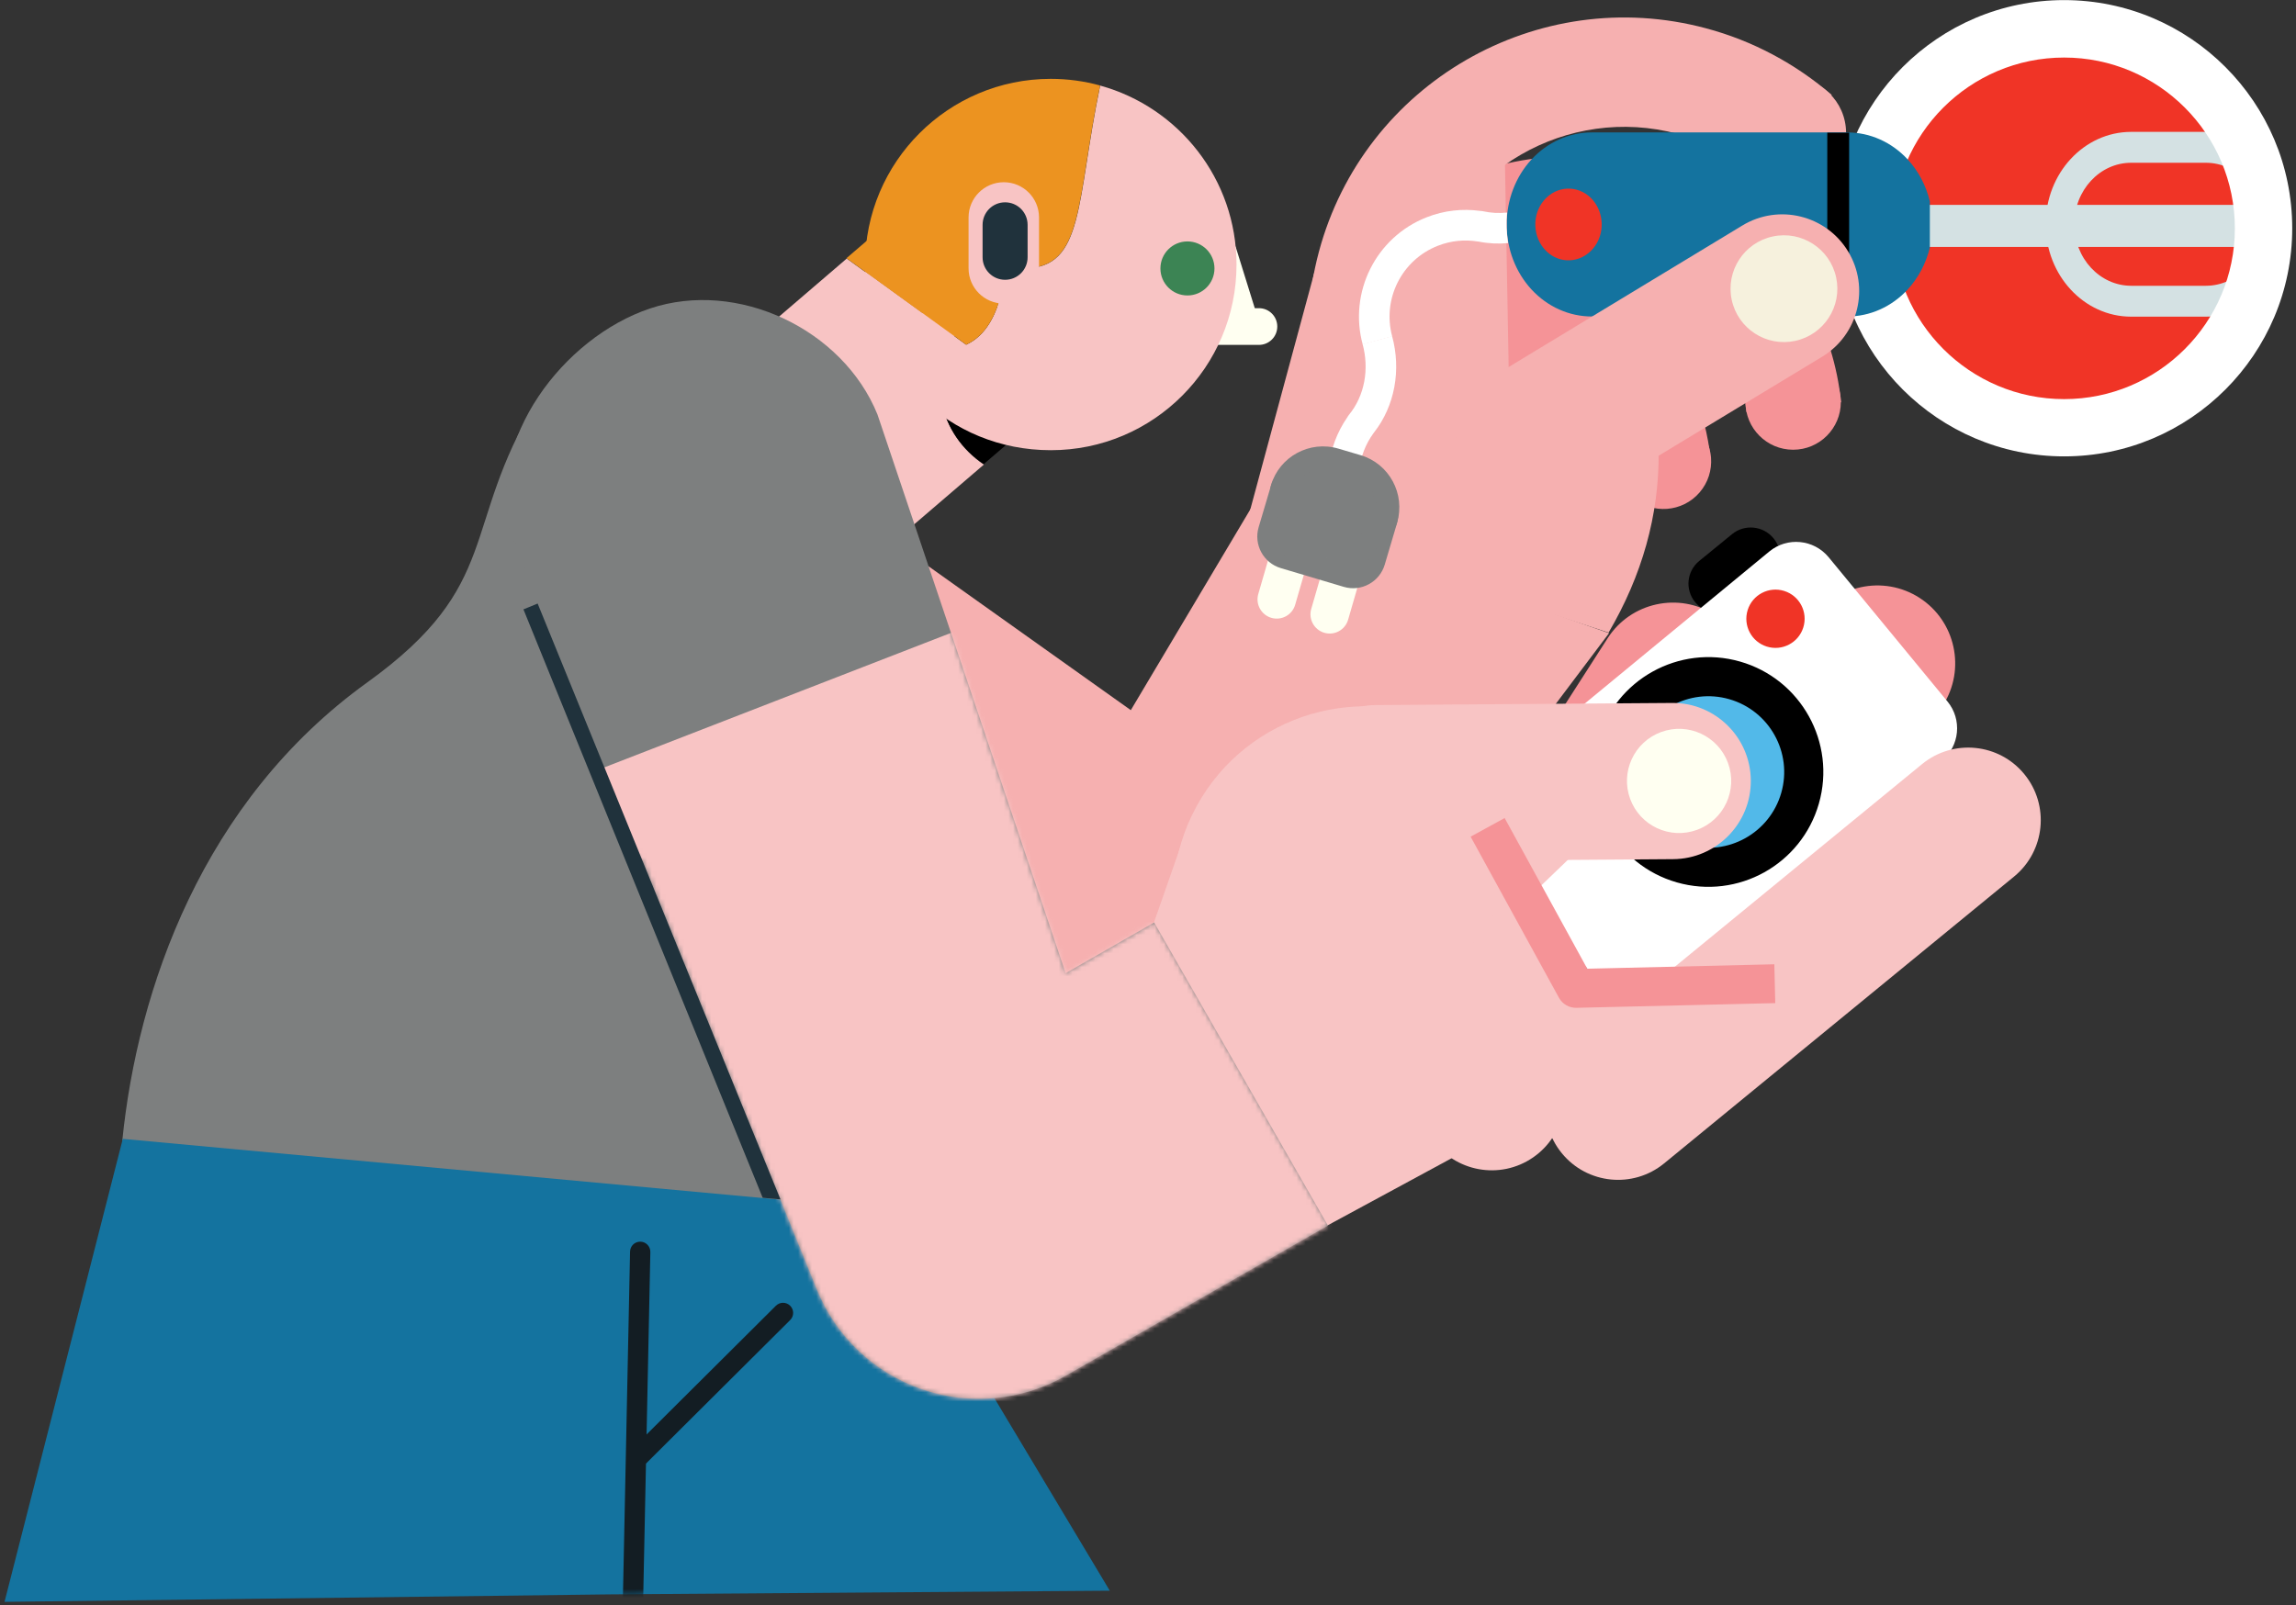 <svg width="502" height="351" viewBox="0 0 502 351" fill="none" xmlns="http://www.w3.org/2000/svg">
<rect x="0" y="0" width="502" height="351" fill="#333333" stroke="none"/>
<path d="M451.305 93.553C475.396 93.553 494.925 74.023 494.925 49.933C494.925 25.842 475.396 6.313 451.305 6.313C427.214 6.313 407.685 25.842 407.685 49.933C407.685 74.023 427.214 93.553 451.305 93.553Z" fill="#F03426"/>
<mask id="mask0_693_6230" style="mask-type:luminance" maskUnits="userSpaceOnUse" x="407" y="6" width="88" height="88">
<path d="M451.304 93.552C475.395 93.552 494.924 74.023 494.924 49.932C494.924 25.842 475.395 6.312 451.304 6.312C427.213 6.312 407.684 25.842 407.684 49.932C407.684 74.023 427.213 93.552 451.304 93.552Z" fill="white"/>
</mask>
<g mask="url(#mask0_693_6230)">
<path fill-rule="evenodd" clip-rule="evenodd" d="M447.27 49.046C447.27 37.894 455.639 28.839 465.964 28.839H482.299C492.624 28.839 500.993 37.894 500.993 49.046C500.993 60.198 492.624 69.252 482.299 69.252H465.964C455.639 69.252 447.27 60.198 447.27 49.046ZM453.522 49.046C453.522 56.467 459.108 62.496 465.964 62.496H482.299C489.176 62.496 494.742 56.467 494.742 49.046C494.742 41.624 489.156 35.595 482.299 35.595H465.964C459.088 35.595 453.522 41.624 453.522 49.046Z" fill="#D4E1E3"/>
<path fill-rule="evenodd" clip-rule="evenodd" d="M415.327 44.81H495.226C497.565 44.81 499.481 46.867 499.481 49.408C499.481 51.949 497.565 54.006 495.226 54.006H415.327C412.988 54.006 411.072 51.949 411.072 49.408C411.072 46.867 412.988 44.81 415.327 44.81Z" fill="#D4E1E3"/>
</g>
<path fill-rule="evenodd" clip-rule="evenodd" d="M451.305 0.021C423.758 0.021 401.393 22.386 401.393 49.913C401.393 77.44 423.758 99.805 451.305 99.805C478.852 99.805 501.176 77.44 501.176 49.913C501.176 22.386 478.812 0.021 451.305 0.021ZM451.305 12.585C471.895 12.585 488.633 29.323 488.633 49.933C488.633 70.543 471.895 87.281 451.305 87.281C430.715 87.281 413.937 70.543 413.937 49.933C413.937 29.323 430.675 12.585 451.305 12.585Z" fill="white"/>
<path fill-rule="evenodd" clip-rule="evenodd" d="M273.559 111.078L247.242 155.303L170.65 100.813L218.989 232.721L298.021 209.893L351.804 138.464L273.559 111.078Z" fill="#F6B0B0"/>
<path fill-rule="evenodd" clip-rule="evenodd" d="M402.543 87.987C399.256 55.903 371.123 32.187 338.938 34.345C322.099 35.474 306.49 43.662 296.024 56.891L312.298 69.817C319.155 61.186 329.339 55.842 340.329 55.096C361.323 53.684 379.714 69.172 381.852 90.105L402.523 87.967L402.543 87.987Z" fill="#F59397"/>
<path d="M392.056 98.353C397.815 98.353 402.482 93.685 402.482 87.927C402.482 82.168 397.815 77.501 392.056 77.501C386.298 77.501 381.63 82.168 381.63 87.927C381.63 93.685 386.298 98.353 392.056 98.353Z" fill="#F59397"/>
<path d="M371.597 107.699C375.36 103.34 374.878 96.757 370.52 92.993C366.161 89.23 359.578 89.712 355.814 94.071C352.051 98.429 352.534 105.013 356.892 108.776C361.25 112.539 367.834 112.057 371.597 107.699Z" fill="#F59397"/>
<path fill-rule="evenodd" clip-rule="evenodd" d="M342.729 110.594C356.663 85.084 350.251 53.241 327.503 35.071C323.954 32.248 320.122 29.848 316.028 27.872L307.054 46.647C309.716 47.937 312.217 49.49 314.516 51.325C329.378 63.183 333.553 83.974 324.438 100.612L342.729 110.574V110.594Z" fill="#F59397"/>
<mask id="mask1_693_6230" style="mask-type:luminance" maskUnits="userSpaceOnUse" x="307" y="27" width="44" height="84">
<path d="M342.729 110.595C356.663 85.084 350.251 53.241 327.503 35.072C323.954 32.248 320.122 29.848 316.028 27.872L307.054 46.647C309.716 47.938 312.217 49.49 314.516 51.326C329.378 63.183 333.553 83.975 324.438 100.612L342.729 110.574V110.595Z" fill="white"/>
</mask>
<g mask="url(#mask1_693_6230)">
<path d="M350.69 106.841C357.023 105.624 361.17 99.504 359.953 93.171C358.736 86.838 352.615 82.691 346.282 83.908C339.95 85.126 335.803 91.246 337.02 97.579C338.237 103.911 344.358 108.058 350.69 106.841Z" fill="white"/>
</g>
<path fill-rule="evenodd" clip-rule="evenodd" d="M374.007 100.188C371.648 79.981 359.145 62.336 340.914 53.382L331.739 72.056C343.637 77.904 351.804 89.419 353.337 102.608L374.007 100.188Z" fill="#F59397"/>
<path d="M394.138 40.786C400.627 39.387 404.754 32.993 403.355 26.504C401.957 20.015 395.563 15.888 389.074 17.287C382.585 18.685 378.458 25.079 379.856 31.568C381.255 38.057 387.649 42.184 394.138 40.786Z" fill="#F6B0B0"/>
<path fill-rule="evenodd" clip-rule="evenodd" d="M400.487 20.753C392.561 13.916 383.164 8.895 373.02 6.193C336.176 -3.689 298.223 18.232 288.362 55.076C283.3 73.992 286.486 94.178 297.154 110.554L317.22 97.566C310.242 86.838 308.165 73.649 311.472 61.267C317.926 37.168 342.75 22.83 366.849 29.283C373.484 31.058 379.635 34.304 384.797 38.822L400.487 20.773V20.753Z" fill="#F6B0B0"/>
<path fill-rule="evenodd" clip-rule="evenodd" d="M421.944 44.065V54.128C421.117 57.577 419.443 60.763 417.084 63.324C413.595 67.095 408.856 69.213 403.915 69.213H348.034C343.093 69.213 338.354 67.095 334.865 63.324C331.377 59.553 329.42 54.431 329.42 49.087C329.42 43.742 331.377 38.62 334.865 34.849C338.354 31.078 343.093 28.96 348.034 28.96H403.915C408.856 28.96 413.595 31.078 417.084 34.849C419.463 37.41 421.117 40.596 421.944 44.045V44.065Z" fill="#14739F"/>
<path d="M404.298 29.02H399.518V69.293H404.298V29.02Z" fill="black"/>
<path fill-rule="evenodd" clip-rule="evenodd" d="M348.355 43.863C345.693 40.637 341.116 40.354 338.111 43.238C335.106 46.122 334.864 51.063 337.526 54.309C340.188 57.556 344.766 57.818 347.771 54.934C350.775 52.051 351.017 47.11 348.355 43.863Z" fill="#F03426"/>
<path fill-rule="evenodd" clip-rule="evenodd" d="M329.923 84.156L388.507 49.268L362.653 98.877C362.754 112.752 359.003 125.88 351.703 138.343L273.054 112.57L287.392 59.513L313.266 22.77L329.016 34.063L329.923 84.156Z" fill="#F6B0B0"/>
<path fill-rule="evenodd" clip-rule="evenodd" d="M404.055 54.955C408.875 62.88 406.334 73.205 398.408 78.005L343.838 111.057C335.913 115.857 325.567 113.316 320.747 105.411C315.928 97.505 318.469 87.16 326.394 82.361L380.964 49.308C388.89 44.508 399.235 47.029 404.055 54.955Z" fill="#F6B0B0"/>
<path d="M392.484 74.551C398.791 73.203 402.81 66.997 401.461 60.691C400.113 54.385 393.907 50.366 387.601 51.715C381.295 53.063 377.276 59.268 378.625 65.575C379.973 71.88 386.178 75.9 392.484 74.551Z" fill="#F6F1DD"/>
<path fill-rule="evenodd" clip-rule="evenodd" d="M323.612 46.122C323.834 46.122 324.056 46.162 324.278 46.202C326.012 46.586 327.766 46.666 329.501 46.485C329.299 48.723 329.4 50.941 329.722 53.16C327.585 53.361 325.427 53.261 323.31 52.837C323.249 52.837 323.189 52.837 323.108 52.817C320.264 52.353 317.26 52.615 314.376 53.745C306.39 56.87 302.195 65.501 304.393 73.568L297.94 75.323C294.855 63.989 300.764 51.889 311.936 47.513C315.787 46.001 319.78 45.597 323.612 46.122ZM322.422 52.595H322.442C322.442 52.595 322.442 52.595 322.422 52.595Z" fill="white"/>
<path fill-rule="evenodd" clip-rule="evenodd" d="M294.553 91.315C294.654 91.113 294.775 90.932 294.916 90.75C298.404 86.515 299.393 80.687 297.921 75.262L304.374 73.508C306.37 80.868 304.999 88.754 300.401 94.602C300.361 94.662 300.32 94.703 300.28 94.763C298.586 97.103 297.457 99.906 297.174 102.971C296.751 107.428 289.935 108.577 290.519 102.346C290.903 98.232 292.355 94.481 294.553 91.295V91.315ZM299.796 95.328H299.816C299.816 95.328 299.816 95.328 299.796 95.328Z" fill="white"/>
<path fill-rule="evenodd" clip-rule="evenodd" d="M294.754 135.52C294.109 137.758 291.769 139.029 289.551 138.383C287.333 137.738 286.042 135.399 286.687 133.18L290.257 120.859C290.902 118.62 293.241 117.35 295.46 117.995C297.678 118.64 298.969 120.98 298.323 123.198L294.754 135.52Z" fill="#FFFFF1"/>
<path fill-rule="evenodd" clip-rule="evenodd" d="M283.178 132.253C282.532 134.491 280.193 135.761 277.975 135.116C275.757 134.471 274.466 132.132 275.111 129.913L278.681 117.592C279.326 115.353 281.665 114.083 283.884 114.728C286.102 115.373 287.392 117.713 286.747 119.931L283.178 132.253Z" fill="#FFFFF1"/>
<path fill-rule="evenodd" clip-rule="evenodd" d="M300.541 105.613C304.353 106.742 306.531 110.755 305.401 114.566L302.76 123.48C301.63 127.291 297.617 129.469 293.806 128.34L280.052 124.246C276.241 123.117 274.063 119.104 275.192 115.292L277.834 106.379C278.963 102.567 282.976 100.39 286.788 101.519L300.541 105.613ZM299.089 110.513L285.336 106.419C284.227 106.097 283.057 106.722 282.734 107.831L280.093 116.744C279.77 117.854 280.395 119.023 281.504 119.346L295.258 123.44C296.367 123.762 297.537 123.137 297.859 122.028L300.501 113.115C300.824 112.005 300.198 110.856 299.089 110.513Z" fill="#7D7F7F"/>
<path fill-rule="evenodd" clip-rule="evenodd" d="M296.749 101.983C301.67 103.435 304.473 108.617 303.021 113.538C301.569 118.459 296.386 121.262 291.466 119.81L286.626 118.378C281.705 116.926 278.902 111.743 280.354 106.823C281.806 101.902 286.989 99.099 291.909 100.551L296.749 101.983Z" fill="#7D7F7F"/>
<path fill-rule="evenodd" clip-rule="evenodd" d="M297.476 99.542C303.748 101.398 307.317 108.012 305.462 114.284C304.574 117.269 301.691 118.902 300.118 121.12C296.266 126.585 293.604 124.609 290.72 122.27L285.88 120.838C282.896 121.02 278.479 124.065 279.85 116.664C280.435 113.457 276.785 109.868 277.894 106.096C279.75 99.825 286.364 96.255 292.636 98.111L297.476 99.542ZM296.024 104.443L291.184 103.011C287.614 101.942 283.864 103.979 282.815 107.548C281.766 111.118 283.783 114.869 287.352 115.938L292.192 117.369C295.762 118.438 299.513 116.401 300.581 112.832C301.65 109.263 299.613 105.512 296.044 104.463L296.024 104.443Z" fill="#7D7F7F"/>
<path fill-rule="evenodd" clip-rule="evenodd" d="M270.13 53.846L275.857 72.258H264.403L270.13 53.846Z" fill="#FFFFF1"/>
<path fill-rule="evenodd" clip-rule="evenodd" d="M279.266 71.411C279.266 69.192 277.471 67.397 275.253 67.397H262.205C259.987 67.397 258.192 69.192 258.192 71.411C258.192 73.629 259.987 75.424 262.205 75.424H275.253C277.471 75.424 279.266 73.629 279.266 71.411Z" fill="#FFFFF1"/>
<path fill-rule="evenodd" clip-rule="evenodd" d="M185.13 56.547L156.494 81.11L191.462 121.886L215.117 101.599C213.968 100.833 212.879 99.945 211.85 98.937C203.562 90.77 203.441 77.944 211.588 70.321C213.343 68.688 215.339 67.417 217.497 66.51L209.269 56.91C208.22 61.892 205.881 66.489 201.586 68.466L185.13 56.547Z" fill="#F8C4C4"/>
<path fill-rule="evenodd" clip-rule="evenodd" d="M209.228 56.83L198.802 44.69L185.069 56.467L201.525 68.385C205.82 66.409 208.18 61.811 209.228 56.83Z" fill="#EC9320"/>
<path fill-rule="evenodd" clip-rule="evenodd" d="M233.79 85.446L217.455 66.409C215.317 67.317 213.321 68.587 211.546 70.221C203.399 77.844 203.52 90.669 211.808 98.837C212.837 99.845 213.926 100.732 215.075 101.499L233.79 85.446Z" fill="black"/>
<path fill-rule="evenodd" clip-rule="evenodd" d="M419.684 130.74C411.779 125.658 401.252 127.937 396.17 135.842L342.184 219.916C337.103 227.821 339.401 238.368 347.287 243.45C355.172 248.532 365.719 246.253 370.801 238.348L424.786 154.274C429.868 146.369 427.569 135.822 419.684 130.74Z" fill="#F59397"/>
<path fill-rule="evenodd" clip-rule="evenodd" d="M374.996 134.491C367.091 129.409 356.564 131.688 351.482 139.593L302.558 215.781C297.477 223.687 299.776 234.234 307.661 239.316C315.546 244.397 326.093 242.119 331.175 234.213L380.098 158.025C385.18 150.12 382.881 139.573 374.996 134.491Z" fill="#F59397"/>
<path fill-rule="evenodd" clip-rule="evenodd" d="M378.685 116.824C381.428 114.566 385.501 114.969 387.76 117.712C390.019 120.454 389.636 124.487 386.873 126.746L379.714 132.594C376.971 134.853 372.898 134.45 370.639 131.707C368.38 128.964 368.763 124.931 371.526 122.673L378.685 116.824Z" fill="black"/>
<path fill-rule="evenodd" clip-rule="evenodd" d="M363.199 216.95C359.266 220.197 353.438 219.632 350.212 215.7L324.237 184.16C320.991 180.227 321.555 174.399 325.488 171.172L386.834 120.615C390.766 117.369 396.574 117.933 399.821 121.866L425.795 153.406C429.042 157.338 428.477 163.166 424.545 166.393L363.199 216.95Z" fill="white"/>
<path d="M393.437 175.067C396.877 164.077 390.757 152.378 379.766 148.938C368.776 145.498 357.077 151.619 353.637 162.61C350.197 173.6 356.318 185.298 367.309 188.738C378.299 192.178 389.997 186.058 393.437 175.067Z" fill="#52B9E9"/>
<path fill-rule="evenodd" clip-rule="evenodd" d="M380.442 144.674C367.112 140.862 353.197 148.586 349.386 161.916C345.574 175.246 353.298 189.161 366.628 192.972C379.958 196.784 393.873 189.06 397.684 175.73C401.496 162.4 393.772 148.485 380.442 144.674ZM378.082 152.902C386.875 155.422 391.977 164.598 389.456 173.391C386.936 182.183 377.76 187.285 368.967 184.765C360.175 182.244 355.073 173.068 357.593 164.276C360.114 155.483 369.29 150.381 378.082 152.902Z" fill="black"/>
<path d="M394.275 137.219C395.327 133.86 393.456 130.285 390.097 129.234C386.738 128.183 383.163 130.053 382.112 133.412C381.061 136.771 382.931 140.346 386.29 141.397C389.649 142.448 393.224 140.578 394.275 137.219Z" fill="#F03426"/>
<path fill-rule="evenodd" clip-rule="evenodd" d="M355.153 158.55C350.313 153.508 342.287 153.347 337.245 158.207L275.778 217.395C270.736 222.255 270.575 230.281 275.435 235.323C280.295 240.365 288.301 240.526 293.343 235.666L354.81 176.477C359.852 171.617 360.013 163.591 355.153 158.55Z" fill="#F8C4C4"/>
<path fill-rule="evenodd" clip-rule="evenodd" d="M442.614 169.318C437.068 162.522 427.065 161.534 420.269 167.08L343.718 229.838C336.942 235.404 335.934 245.426 341.479 252.202C347.025 258.978 357.028 259.986 363.824 254.441L440.375 191.683C447.151 186.117 448.159 176.094 442.614 169.318Z" fill="#F8C4C4"/>
<path fill-rule="evenodd" clip-rule="evenodd" d="M352.712 247.927C358.661 243.813 360.133 235.646 356.019 229.717L318.348 175.409C314.234 169.46 306.047 167.988 300.098 172.101C294.149 176.215 292.677 184.383 296.79 190.312L334.461 244.62C338.575 250.569 346.763 252.041 352.712 247.927Z" fill="#F8C4C4"/>
<path fill-rule="evenodd" clip-rule="evenodd" d="M335.207 253.11C342.426 248.129 344.221 238.227 339.22 231.028L319.598 202.754C314.597 195.555 304.695 193.76 297.475 198.741C290.256 203.722 288.461 213.624 293.462 220.824L313.084 249.097C318.085 256.296 327.987 258.111 335.207 253.11Z" fill="#F8C4C4"/>
<path fill-rule="evenodd" clip-rule="evenodd" d="M329.702 246.576C342.427 247.765 316.09 231.854 327.363 229.898C349.788 225.986 378.867 243.53 392.399 213.261L375.076 210.437L357.31 215.802L346.682 216.528L337.426 210.72L289.772 165.93L259.422 181.378L240.97 234.133C240.566 245.305 254.844 240.586 253.433 256.054L266.4 280.899L329.722 246.616L329.702 246.576Z" fill="#F8C4C4"/>
<path fill-rule="evenodd" clip-rule="evenodd" d="M335.347 216.669C312.962 201.624 304.775 186.56 336.275 178.11C344.422 175.933 326.615 163.974 318.67 159.618C298.322 148.486 272.751 155.968 261.619 176.316C250.487 196.664 257.969 222.235 278.317 233.366C298.665 244.498 354.626 229.615 335.367 216.669H335.347Z" fill="#F8C4C4"/>
<path fill-rule="evenodd" clip-rule="evenodd" d="M382.8 170.689C382.74 161.272 375.056 153.669 365.639 153.729L300.784 154.193C291.366 154.254 283.743 161.957 283.804 171.395C283.864 180.813 291.547 188.416 300.965 188.355L365.82 187.891C375.238 187.831 382.861 180.127 382.8 170.689Z" fill="#F8C4C4"/>
<path d="M371.04 181.481C376.948 179.315 379.981 172.769 377.814 166.861C375.648 160.953 369.102 157.92 363.194 160.087C357.286 162.253 354.253 168.799 356.42 174.707C358.586 180.615 365.132 183.648 371.04 181.481Z" fill="#FFFFF1"/>
<path fill-rule="evenodd" clip-rule="evenodd" d="M26.742 249.42L184.039 266.722L217.072 169.399L117.329 87.726C100.591 115.414 110.089 127.776 80.304 149.233C44.246 175.187 30.069 216.387 26.742 249.42Z" fill="#7D7F7F"/>
<path fill-rule="evenodd" clip-rule="evenodd" d="M26.843 249.076L0.99 350.311L133.2 348.678L242.643 347.871L170.125 226.812L179.845 263.213L26.823 249.056L26.843 249.076Z" fill="#14739F"/>
<mask id="mask2_693_6230" style="mask-type:luminance" maskUnits="userSpaceOnUse" x="0" y="226" width="243" height="125">
<path d="M26.842 249.076L0.989 350.311L133.2 348.678L242.642 347.871L170.124 226.833L179.844 263.213L26.842 249.076Z" fill="white"/>
</mask>
<g mask="url(#mask2_693_6230)">
<path fill-rule="evenodd" clip-rule="evenodd" d="M137.757 273.719L135.882 364.448C135.861 365.678 136.829 366.686 138.06 366.706C139.27 366.727 140.298 365.759 140.318 364.528L142.194 273.8C142.214 272.59 141.246 271.561 140.016 271.541C138.786 271.521 137.777 272.489 137.757 273.719Z" fill="#131D23"/>
<path fill-rule="evenodd" clip-rule="evenodd" d="M169.64 285.557L138.241 316.815C137.374 317.682 137.374 319.074 138.241 319.941C139.108 320.808 140.499 320.808 141.366 319.941L172.766 288.683C173.633 287.816 173.633 286.424 172.766 285.557C171.898 284.69 170.507 284.69 169.64 285.557Z" fill="#131D23"/>
</g>
<path fill-rule="evenodd" clip-rule="evenodd" d="M216.993 47.392C215.379 47.07 214.21 50.579 217.981 46.344C235.969 43.48 219.997 58.665 224.01 58.665C237.139 58.665 235.283 43.964 240.547 18.716C257.729 23.455 270.353 39.185 270.353 57.859C270.353 80.264 252.163 98.454 229.758 98.454C207.353 98.454 190.01 81.111 189.183 59.412L211.245 75.383C219.977 71.37 220.683 56.508 218.646 49.671C218.162 48.098 217.537 47.493 216.972 47.372L216.993 47.392Z" fill="#F8C4C4"/>
<path d="M259.624 64.614C262.887 64.614 265.533 61.969 265.533 58.706C265.533 55.442 262.887 52.797 259.624 52.797C256.361 52.797 253.715 55.442 253.715 58.706C253.715 61.969 256.361 64.614 259.624 64.614Z" fill="#3C8454"/>
<path fill-rule="evenodd" clip-rule="evenodd" d="M387.922 210.881L347.045 211.849L328.976 178.897L321.535 182.971L340.854 218.202C341.62 219.593 343.093 220.44 344.686 220.4L388.144 219.371L387.943 210.881H387.922Z" fill="#F59397"/>
<path fill-rule="evenodd" clip-rule="evenodd" d="M140.663 188.436L178.636 282.068C182.77 292.293 191.14 300.218 201.566 303.808C211.992 307.417 223.446 306.329 233.025 300.843L290.338 268.012L252.344 201.746L232.985 212.837L191.845 90.629C184.263 71.955 161.253 61.065 142.135 67.458C123.018 73.851 106.34 96.316 111.523 115.817L137.235 185.129L140.643 188.436H140.663Z" fill="#7D7F7F"/>
<mask id="mask3_693_6230" style="mask-type:luminance" maskUnits="userSpaceOnUse" x="110" y="65" width="181" height="241">
<path d="M140.664 188.436L178.637 282.068C182.771 292.293 191.141 300.218 201.567 303.808C211.993 307.417 223.447 306.329 233.026 300.843L290.339 268.012L252.345 201.746L232.986 212.837L191.846 90.629C184.264 71.955 161.254 61.065 142.136 67.458C123.018 73.851 106.341 96.316 111.524 115.817L137.236 185.129L140.644 188.436H140.664Z" fill="white"/>
</mask>
<g mask="url(#mask3_693_6230)">
<path d="M256.388 119.6L112.847 175.304L173.797 332.362L317.338 276.658L256.388 119.6Z" fill="#F8C4C4"/>
</g>
<path fill-rule="evenodd" clip-rule="evenodd" d="M189.162 59.411C189.162 58.887 189.142 58.363 189.142 57.839C189.142 35.434 207.332 17.244 229.737 17.244C233.468 17.244 237.078 17.748 240.526 18.696C235.242 43.944 237.118 58.645 223.99 58.645C219.976 58.645 235.948 43.46 217.96 46.324C214.189 50.579 215.358 47.05 216.972 47.372C217.536 47.493 218.161 48.078 218.645 49.671C220.702 56.508 219.997 71.37 211.244 75.383L189.182 59.411H189.162Z" fill="#EC9320"/>
<path fill-rule="evenodd" clip-rule="evenodd" d="M170.649 262.305L117.551 131.99L114.446 133.261L121.686 151.088L166.757 261.942L170.649 262.305Z" fill="#20323C"/>
<path fill-rule="evenodd" clip-rule="evenodd" d="M227.175 47.554C227.175 43.298 223.727 39.85 219.472 39.85C215.217 39.85 211.768 43.298 211.768 47.554V58.685C211.768 62.941 215.217 66.389 219.472 66.389C223.727 66.389 227.175 62.941 227.175 58.685V47.554Z" fill="#F8C4C4"/>
<path fill-rule="evenodd" clip-rule="evenodd" d="M224.676 49.167C224.676 46.444 222.478 44.246 219.755 44.246C217.033 44.246 214.834 46.444 214.834 49.167V56.265C214.834 58.988 217.033 61.186 219.755 61.186C222.478 61.186 224.676 58.988 224.676 56.265V49.167Z" fill="#20323C"/>
</svg>
